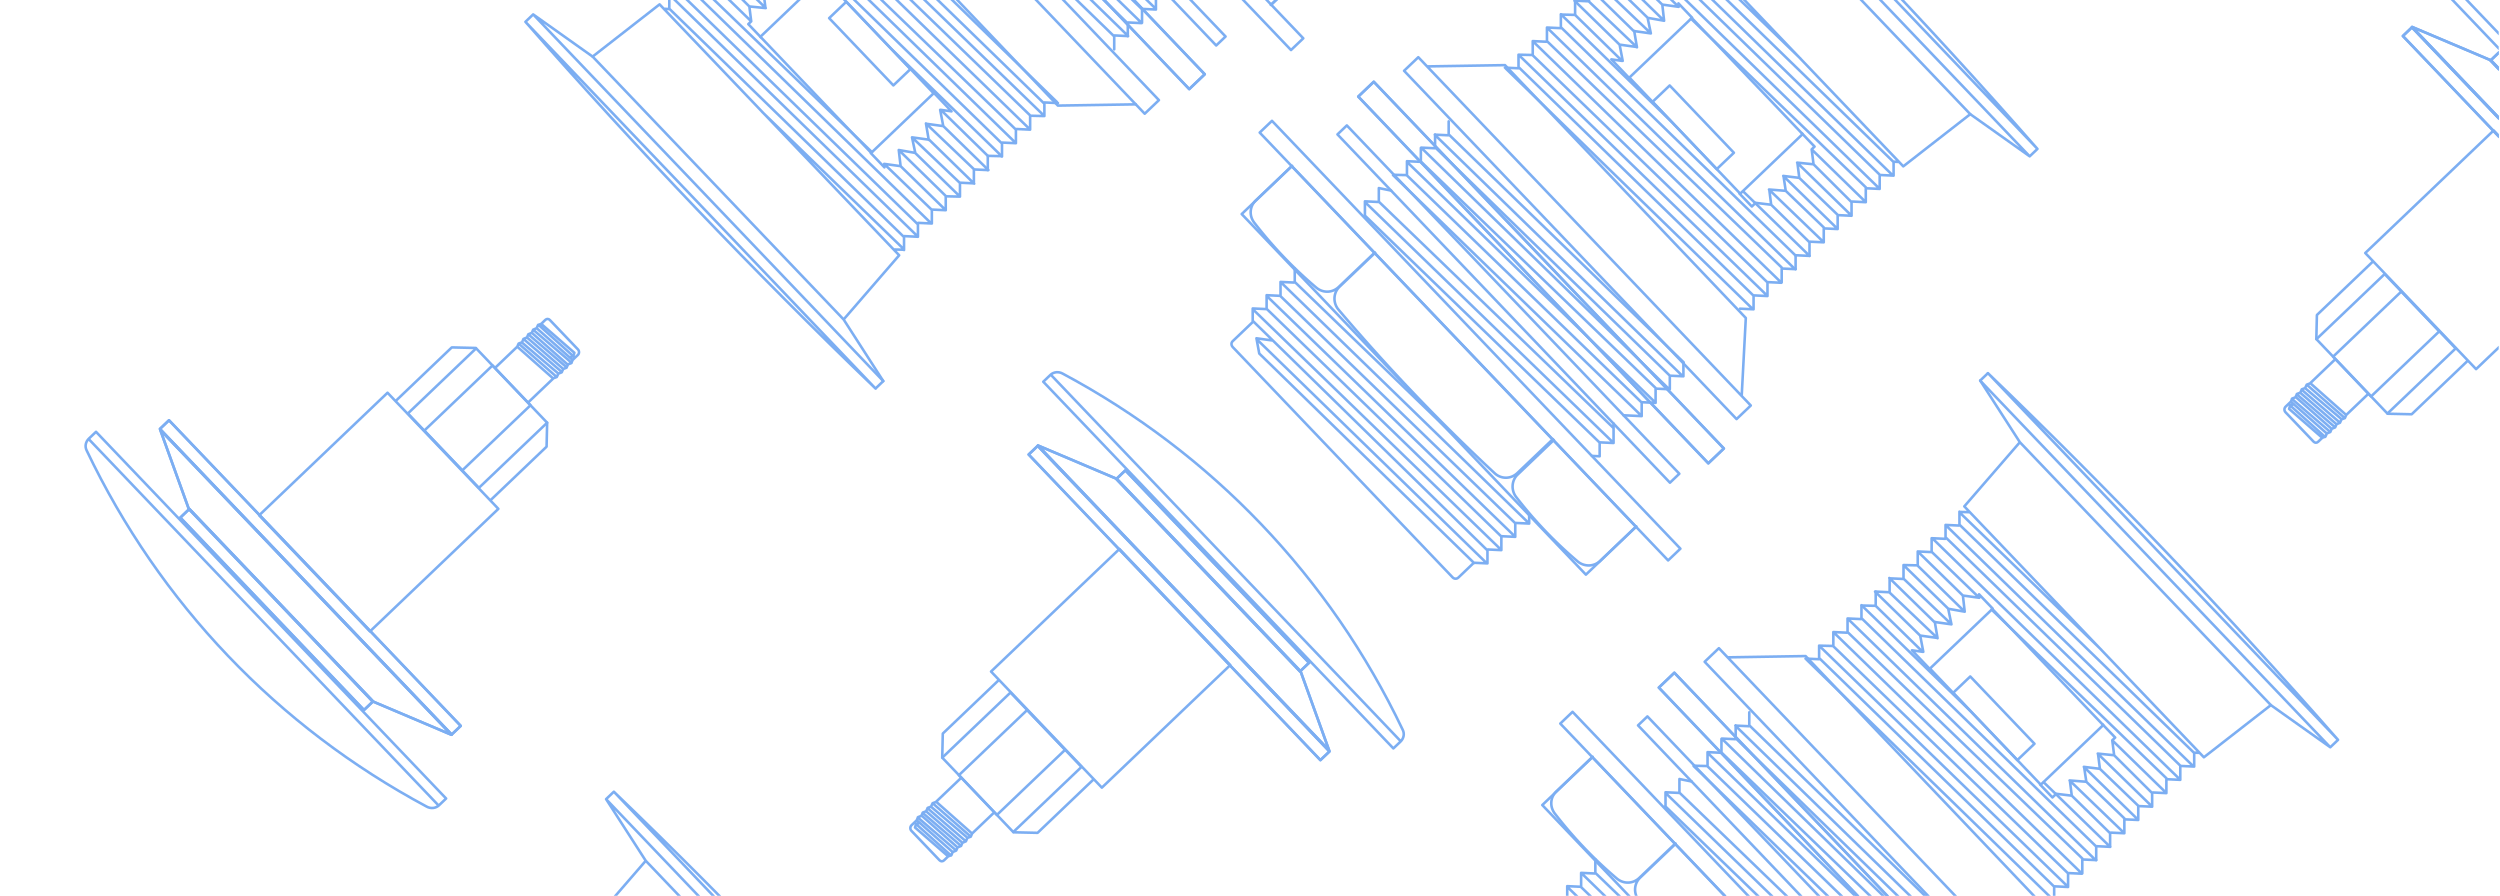 <svg xmlns="http://www.w3.org/2000/svg" id="uuid-cf63dc54-5a37-499e-9918-20cbf2eb3b92" width="960" height="344"><defs><clipPath id="uuid-e9accb5b-0710-41d4-8c4a-e662f5eecd51"><path d="M-1 411.01h959v344H-1z" class="uuid-733505e8-467e-4fc0-8230-ea86f8d41668"/></clipPath><clipPath id="uuid-9d258b45-f159-4579-b768-59e057b26bfc"><path d="M.5-411.01h959v344H.5z" class="uuid-733505e8-467e-4fc0-8230-ea86f8d41668"/></clipPath><clipPath id="uuid-0d468e21-b120-4f5a-8ee1-c5dd8f29e54c"><path d="M-1026.51 0h959v344h-959z" class="uuid-733505e8-467e-4fc0-8230-ea86f8d41668"/></clipPath><clipPath id="uuid-b8055e87-cd21-4627-8e8a-67d353aa6d03"><path d="M.5 0h959v344H.5z" class="uuid-733505e8-467e-4fc0-8230-ea86f8d41668"/></clipPath><style>.uuid-9ba42d43-bd66-4497-985d-b257818457c4,.uuid-bcbed467-faeb-4a17-9692-3f6d706b9bd4{stroke-linecap:round}.uuid-47c3176c-8aaa-40bc-ac04-a8ee21f84451,.uuid-733505e8-467e-4fc0-8230-ea86f8d41668,.uuid-9ba42d43-bd66-4497-985d-b257818457c4,.uuid-b3659a62-14ea-4c97-891c-44143c719c31,.uuid-bcbed467-faeb-4a17-9692-3f6d706b9bd4{fill:none}.uuid-47c3176c-8aaa-40bc-ac04-a8ee21f84451,.uuid-9ba42d43-bd66-4497-985d-b257818457c4,.uuid-b3659a62-14ea-4c97-891c-44143c719c31,.uuid-bcbed467-faeb-4a17-9692-3f6d706b9bd4{stroke:#7caef2;stroke-linejoin:round}.uuid-b3659a62-14ea-4c97-891c-44143c719c31,.uuid-bcbed467-faeb-4a17-9692-3f6d706b9bd4{fill-rule:evenodd}.uuid-733505e8-467e-4fc0-8230-ea86f8d41668{stroke-width:0}.uuid-47c3176c-8aaa-40bc-ac04-a8ee21f84451,.uuid-b3659a62-14ea-4c97-891c-44143c719c31{stroke-linecap:square}</style></defs><g id="uuid-1f8223fd-3b29-4a16-bf23-b603893ab69e" style="clip-path:url(#uuid-e9accb5b-0710-41d4-8c4a-e662f5eecd51)"><path d="m725.807 354.617 39.507-38.85 35.17 35.764-39.507 38.85zM860.64 386.04 731.15 254.38M862.87 383.85 733.38 252.19M860.72 385.96l1.99-1.96c1.12-1.1 1.29-2.68.59-4.02-29.5-53.41-73.13-97.78-126.12-128.24-1.34-.72-2.84-.5-3.95.6l-2.07 2.04M763.47 293.8l2.866-2.819 58.28 59.265-2.866 2.819z" class="uuid-47c3176c-8aaa-40bc-ac04-a8ee21f84451"/><path d="m763.47 293.8 2.866-2.819 58.28 59.265-2.866 2.819zM736.046 286.618l2.866-2.818 92.511 94.073-2.866 2.82z" class="uuid-47c3176c-8aaa-40bc-ac04-a8ee21f84451"/><path d="m736.046 286.618 2.866-2.818 92.511 94.073-2.866 2.82z" class="uuid-47c3176c-8aaa-40bc-ac04-a8ee21f84451"/><path d="m821.97 352.93-58.28-59.26-24.73-10 92.28 93.83-9.27-24.57" class="uuid-b3659a62-14ea-4c97-891c-44143c719c31"/><path d="m821.97 352.93-58.28-59.26-24.73-10 92.28 93.83zM725.357 354.473l39.508-38.851 35.17 35.764-39.507 38.851z" class="uuid-47c3176c-8aaa-40bc-ac04-a8ee21f84451"/><path d="m773.03 310.34-.23-.24v-.47h.48l.23.24v.47h-.48m1.41 1.43-.47-.48v-.47h.48l.47.48v.47zm1.41 1.43-.47-.48v-.47h.48l.47.48v.47zm1.41 1.43-.47-.48v-.47h.48l.47.48v.47zm1.41 1.43-.47-.48v-.47h.48l.47.48v.47zm1.41 1.43-.47-.48v-.47h.48l.47.48v.47zm1.41 1.43-.47-.48v-.47h.48l.47.48v.47zm1.41 1.43-.47-.48v-.47h.48l.47.48v.47zm1.41 1.43-.47-.48v-.47h.48l.47.48v.47zm1.41 1.43-.47-.48v-.47h.48l.47.48v.47zm1.41 1.43-.47-.48v-.47h.48l.47.48v.47zm1.41 1.43-.47-.48v-.47h.48l.47.48v.47zm1.41 1.43-.47-.48v-.47h.48l.47.48v.47zm1.41 1.43-.47-.48v-.47h.48l.47.48v.47zm1.41 1.43-.47-.48v-.47h.48l.47.48v.47zm1.41 1.43-.47-.48v-.47h.48l.47.48v.47zm1.41 1.43-.47-.48v-.47h.48l.47.48v.47zm1.41 1.43-.47-.48v-.47h.48l.47.48v.47zm1.41 1.43-.47-.48v-.47h.48l.47.48v.47zm1.41 1.43-.47-.48v-.47h.48l.47.48v.47zm1.41 1.43-.47-.48v-.47h.48l.47.48v.47zm1.41 1.43-.47-.48v-.47h.48l.47.48v.47zm1.41 1.43-.47-.48v-.47h.48l.47.48v.47zm1.41 1.43-.47-.48v-.47h.48l.47.48v.47zm-.96.94.48-.47h.47v.48l-.48.47h-.47zm-1.43 1.41.48-.47h.47v.48l-.48.47h-.47zm-1.43 1.41.48-.47h.47v.48l-.48.47h-.47zm-1.43 1.41.48-.47h.47v.48l-.48.47h-.47zm-1.43 1.41.48-.47h.47v.48l-.48.47h-.47zm-1.43 1.41.48-.47h.47v.48l-.48.47h-.47zm-1.43 1.41.48-.47h.47v.48l-.48.47h-.47zm-1.43 1.41.48-.47h.47v.48l-.48.47h-.47zm-.95.15.47.48v.47h-.48l-.47-.48v-.47zm-1.41-1.43.47.48v.47h-.48l-.47-.48v-.47zm-1.41-1.43.47.48v.47h-.48l-.47-.48v-.47zm-1.41-1.43.47.48v.47h-.48l-.47-.48v-.47zm-1.41-1.43.47.48v.47h-.48l-.47-.48v-.47zm-1.41-1.43.47.48v.47h-.48l-.47-.48v-.47zm-1.41-1.43.47.48v.47h-.48l-.47-.48v-.47zm-1.41-1.43.47.48v.47h-.48l-.47-.48v-.47zm-1.41-1.43.47.48v.47h-.48l-.47-.48v-.47zm-1.41-1.43.47.48v.47h-.48l-.47-.48v-.47zm-1.41-1.43.47.48v.47h-.48l-.47-.48v-.47zm-1.41-1.43.47.48v.47h-.48l-.47-.48v-.47zm-1.41-1.43.47.48v.47h-.48l-.47-.48v-.47zm-1.41-1.43.47.48v.47h-.48l-.47-.48v-.47zm-1.41-1.43.47.48v.47h-.48l-.47-.48v-.47zm-1.41-1.43.47.48v.47h-.48l-.47-.48v-.47zm-1.41-1.43.47.48v.47h-.48l-.47-.48v-.47zm-1.41-1.43.47.48v.47h-.48l-.47-.48v-.47zm-1.41-1.43.47.48v.47h-.48l-.47-.48v-.47zm-1.41-1.43.47.48v.47h-.48l-.47-.48v-.47zm-1.41-1.43.47.48v.47h-.48l-.47-.48v-.47zm-1.41-1.43.47.48v.47h-.48l-.47-.48v-.47zm-1.41-1.43.47.48v.47h-.48l-.47-.48v-.47zm-1.18-.88-.08.08v-.47l.32.32v.47h-.48l-.31-.32-.16-.32.24-.23h.47v.48Zm1.43-1.41-.48.47h-.47v-.48l.48-.47h.47zm1.43-1.41-.48.47h-.47v-.48l.48-.47h.47zm1.43-1.41-.48.47h-.47v-.48l.48-.47h.47zm1.43-1.41-.48.47h-.47v-.48l.48-.47h.47zm1.43-1.41-.48.47h-.47v-.48l.48-.47h.47zm1.43-1.41-.48.47h-.47v-.48l.48-.47h.47zm1.43-1.41-.48.47h-.47v-.48l.48-.47h.47zm1.43-1.41-.48.47h-.47v-.48l.48-.47h.47zM454.74 438.63 325.25 306.97M456.97 436.44 327.48 304.78M454.82 438.55l1.99-1.96c1.12-1.1 1.29-2.68.59-4.02-29.5-53.41-73.13-97.78-126.12-128.24-1.34-.72-2.84-.5-3.95.6l-2.07 2.04M357.544 346.377l2.867-2.819 58.28 59.265-2.866 2.819z" class="uuid-47c3176c-8aaa-40bc-ac04-a8ee21f84451"/><path d="m357.544 346.377 2.867-2.819 58.28 59.265-2.866 2.819zM330.114 339.202l2.866-2.818 92.51 94.074-2.866 2.818z" class="uuid-47c3176c-8aaa-40bc-ac04-a8ee21f84451"/><path d="m330.114 339.202 2.866-2.818 92.51 94.074-2.866 2.818z" class="uuid-47c3176c-8aaa-40bc-ac04-a8ee21f84451"/><path d="m416.07 405.52-58.29-59.26-24.72-10 92.28 93.83-9.27-24.57" class="uuid-b3659a62-14ea-4c97-891c-44143c719c31"/><path d="m416.07 405.52-58.29-59.26-24.72-10 92.28 93.83z" class="uuid-47c3176c-8aaa-40bc-ac04-a8ee21f84451"/></g><g id="uuid-cc1605c9-f7d7-4899-bb05-1061a7d487aa" style="clip-path:url(#uuid-9d258b45-f159-4579-b768-59e057b26bfc)"><path d="m637.45 11.28-46.46-60.39M573.92 72.46l-38.03-49.44M574.02 72.38c33.71 42.65 95.79 49.81 138.36 16M716.15 85.49 891.69-79.57M844.19-13.17 712.38 88.39M738.44-56.21l-71.91 69.58M637.45 11.28c5.93 8.49 17.62 10.61 26.11 4.68 1.04-.8 2.07-1.6 2.97-2.58M564.52-90.93 496.34-1.86c-.73 1.01-.57 2.39.37 3.02l33.55 25.66c.84.7 2.22.54 3.02-.37l68.11-89.16c.7-.84.54-2.22-.46-2.94l-33.38-25.64a2.233 2.233 0 0 0-3.02.37Z" class="uuid-9ba42d43-bd66-4497-985d-b257818457c4"/><path d="m535.94 6.69-25.53-19.53c-1.46-1.12-3.63-.81-4.75.65s-.81 3.63.65 4.75l25.53 19.53c1.46 1.12 3.63.81 4.75-.65s.81-3.63-.65-4.75M496.66.89l-1.45 2.02c-.82 1.08-.68 2.63.4 3.44l26.37 20.23c1.01.73 2.55.59 3.37-.49l1.43-1.85M379.43 112.85c76.26-58.67 95.75-161.3 36.93-237.75M269.788 95.165l6.031-4.64 45.907 59.675-6.032 4.64zM242.08 159.99 218.8 177.9c-1.7 1.31-2.02 3.81-.72 5.5 1.31 1.7 3.81 2.02 5.5.72l23.28-17.91c1.7-1.31 1.93-3.73.62-5.43-1.31-1.7-3.71-2.1-5.41-.79ZM271.27 196.96l-24.23 18.64c-1.41 1.09-1.77 3.16-.68 4.58a3.321 3.321 0 0 0 4.67.61l24.23-18.64c1.41-1.09 1.68-3.09.51-4.6a3.206 3.206 0 0 0-4.5-.59M214.49 123.15l-24.13 18.57a3.321 3.321 0 0 0-.61 4.67c1.16 1.51 3.16 1.77 4.67.61l24.13-18.57c1.41-1.09 1.77-3.16.61-4.67-1.09-1.41-3.26-1.7-4.67-.61M207.23 107.87c.66-.51 1.68-.54 2.19.12M287.05 211.23c.85-.65.88-1.58.21-2.26M287.19 208.87 209.59 108M287.24 211.08l-30.64 23.57M207.14 107.94l-30.17 23.21M256.44 234.63l-79.63-103.51M248.64 233.28l-72.52-94.27M176.12 139.01l.59-7.81M256.44 234.63l-7.87-1.45M206.6 108.21l-1.31-1.7a2.252 2.252 0 0 0-3.17-.41l-25.92 19.94c-.94.73-1.21 2.13-.41 3.17l1.31 1.7M286.39 211.74l.58.75c1.09 1.41.81 3.58-.61 4.67l-25.92 19.94c-.66.51-1.75.45-2.34-.3l-.87-1.13-.29-.38-.36-.47M224.243 109.501l3.02-2.323 66.57 86.537-3.02 2.323zM235.78 103.62l63.38 82.39M311.47 169.63l-56.64-73.62M235.78 103.62l8.58-6.6M299.16 186.01l8.67-6.68M308 179.36l3.29-9.58M244.36 97.02l63.38 82.39M244.21 96.83l10.62-.82M336.59 161.12l-3.21 2.47c-.47.36-1.14.28-1.5-.2l-66.21-86.07a1.06 1.06 0 0 1 .2-1.5l5.56-4.28M276 68.32l69.87 85.35M280.42 61.77l73.03 89.08M288.35 58.82l69.92 85.62M273.47 77.32l67.63 83.03M345.27 156.99 272.38 68.1M349.32 153.87l-73.03-89.08M349.85 150.46l-69.89-85.19M354.09 147.2l-69.98-85.12M357.43 147.63 284.8 58.7M274.31 81.92l63.55 77.92M272.04 71.36l69.61 85.41M274.31 81.92l-.89-4.86M278.18 78.95l-4.76-1.89M341.41 160.56l-3.5-.46M341.41 160.56l.46-3.51M345.46 157.44l-3.5-.46M345.46 157.44l.46-3.5M357.72 148.01l-3.5-.46M357.81 147.94l.46-3.5M349.52 154.32l-3.41-.53M349.61 154.25l.46-3.5M353.66 151.13l-3.5-.46M353.66 151.13l.46-3.5M272.26 67.75l-.46 3.5M272.26 67.75l3.5.45M276.31 64.63l-.45 3.5M276.31 64.63l3.5.45M284.42 58.39l-.46 3.5M284.51 58.32l3.41.53M280.37 61.51l-.46 3.5M280.37 61.51l3.5.46M270.86 71.97l.94-.72M337.91 160.1l-1.98 1.52M289.606 54.412l2.545-1.957 70.564 91.728-2.545 1.958zM287.92 58.85l3.21-2.47M297.03 53.51l14.616-11.243 65.918 85.69-14.616 11.243zM362.71 144.17l.23-4.98M292.15 52.44l4.87 1.06M379.43 112.85l-52.72-68.54M377.55 127.95l1.88-15.1M311.63 42.26l15.08 2.05M326.71 44.31c38.52-28.73 50.49-76.66 20.61-116.09M151.92 47.48 76.49-35.55c-.82-.87-2.15-1.04-3.02-.22L42.2-7.37c-.87.82-.88 2.18-.06 3.05l75.43 83.03c.82.87 2.18.88 3.05.06l31.17-28.33c.87-.82.95-2.08.13-2.95Z" class="uuid-9ba42d43-bd66-4497-985d-b257818457c4"/><path d="m89.91 32.61 23.1-21.07c1.62-1.4 1.69-3.85.27-5.31-1.4-1.62-3.85-1.69-5.31-.27L84.79 26.94c-1.55 1.49-1.69 3.85-.27 5.31 1.4 1.62 3.76 1.76 5.38.36ZM61.01 1.87l23.86-21.66c1.27-1.28 1.46-3.37.11-4.74-1.18-1.34-3.37-1.46-4.64-.18L56.57-3.12c-1.44 1.25-1.55 3.44-.28 4.71 1.25 1.44 3.37 1.46 4.71.28ZM117.56 63.86l23.95-21.73c1.34-1.18 1.53-3.28.25-4.55-1.18-1.34-3.28-1.53-4.55-.25l-23.95 21.73c-1.34 1.18-1.44 3.21-.25 4.55 1.18 1.34 3.28 1.53 4.55.25M152.26 50.07l1.49 1.55c.82.87.72 2.3-.22 3.02l-25.79 23.44c-.87.82-2.13.74-2.88-.04l-1.33-1.53M107.34-53.58l3.65-3.26 65.63 71.66-3.67 3.42z" class="uuid-9ba42d43-bd66-4497-985d-b257818457c4"/><path d="m114.63-52.88 14.73-13.44 58.35 63.76-14.73 13.43z" class="uuid-9ba42d43-bd66-4497-985d-b257818457c4"/><path d="m111.18-56.98 3.48-3.28 65.7 71.75-3.55 3.19z" class="uuid-bcbed467-faeb-4a17-9692-3f6d706b9bd4"/><path d="m111.18-56.98 3.48-3.28 65.7 71.75-3.55 3.19z" class="uuid-9ba42d43-bd66-4497-985d-b257818457c4"/></g><g id="uuid-892ac99f-df04-468b-9a3e-dce0a7b85af4" style="clip-path:url(#uuid-0d468e21-b120-4f5a-8ee1-c5dd8f29e54c)"><path d="m-165.74 67.48-.3.38-.24.43-.17.46-.1.48-.03.49.05.49.12.47.19.45m3.4 3.47.45.2.47.13.49.06.49-.02.48-.09.46-.16.43-.23.39-.3m138.74 145.66.45.2.47.13.49.06.49-.02.48-.09.46-.16.43-.23.39-.3m-6.57-6.7-.3.38-.24.43-.17.46-.1.48-.03.49.05.49.12.47.19.45M-125.39 28.83l-.58-.45-.65-.35-.7-.23-.73-.1-.73.02-.72.15-.68.27-.62.39-.55.49m-25.97 32.71-1.06-.34-1.09-.21-1.11-.08-1.11.06-1.09.2-1.06.33-1.01.45-.95.57-.87.68-.78.79-.68.88M22.36 185.8l.5-.54.4-.62.29-.68.17-.72.04-.73-.09-.73-.22-.7-.33-.65-.44-.59m-37.08 41.99.89-.66.8-.76.7-.86.59-.94.47-1 .35-1.05.22-1.09.08-1.1-.05-1.11-.19-1.09-.32-1.06M-128.39 33.37l2.45 1.16m-3.98.33 5.57 2.64m-7.09-1.15 5.57 2.64m-7.09-1.15 5.57 2.64m-7.1-1.15 5.57 2.64m-7.1-1.15 5.57 2.64m-7.1-1.15 5.57 2.64m-7.1-1.15 5.57 2.64m-7.1-1.15 5.57 2.64m-7.1-1.15 5.57 2.64m-7.1-1.15 5.57 2.64m-7.1-1.15 5.57 2.64m-7.1-1.15 5.57 2.64m-7.09-1.15 5.57 2.64m-7.09-1.15 5.57 2.64m-7.1-1.15 5.57 2.64m-7.1-1.15 5.57 2.64m-7.1-1.15 5.57 2.64m-7.1-1.15 5.57 2.64m-7.1-1.15 5.57 2.64M14.02 178.63l2.45 1.16m-3.98.33 5.57 2.64m-7.09-1.15 5.57 2.64m-7.09-1.15 5.57 2.64m-7.1-1.15 5.57 2.64m-7.1-1.15 5.57 2.64m-7.1-1.15 5.57 2.64m-7.1-1.15 5.57 2.64m-53.71-.86-4.47 4.38m-88.48-99.19-4.47 4.38m-17.13-17.47 127.25 129.78m-134.12-141.6 1.7 1.73m1.7 1.73-1.7-1.73m144.11 147-1.7-1.73m-1.7-1.73 1.7 1.73m-15.49-34.28 29.6-29.02m-122.55-65.79 29.6-29.02m-52.3 5.86 69.18 70.56m-39.58-99.58 69.17 70.56m-70.9-78.58 74.03 75.51m-76.36-71.62-3.62-3.7m-21.92 36.85-4.05-4.13m29.6-29.02 4.05 4.13m-29.6 29.02 29.6-29.02m-33.65 24.89 29.6-29.02m-27.14 45.86-13.25-13.51m13.25 13.51 63.61 64.88m-73.97-53.18 5.9-7.31m2.14 15.51-8.04-8.2m150.3 116.71-69.18-70.56m98.78 41.54-69.18-70.56m77.17 72.44-74.04-75.51m70.1 77.76 3.62 3.7m-37.27 21.19 4.05 4.13m29.6-29.02-4.05-4.13m-12.85 12.6 5.57 2.64m-7.1-1.15 5.57 2.64m-7.1-1.15 5.57 2.64m-7.1-1.15 5.57 2.64m-7.1-1.15 5.57 2.64m-7.09-1.15 5.57 2.64m-7.09-1.15 5.57 2.64m-7.1-1.15 5.57 2.64m-7.1-1.15 5.57 2.64m-7.1-1.15 5.57 2.64m-7.1-1.15 5.57 2.64m-7.1-1.15 5.57 2.64m-5.57-2.64 29.6-29.02m-25.55 33.15 29.6-29.02m-46.39 26.23 13.25 13.51m-13.25-13.51-63.61-64.88m51.71 75.01 7.43-5.75m-15.47-2.45 8.03 8.2m-8.03-8.2-109.61-111.8m54.19 209.39 2.64 2.69m-18.05-14.45 13.43 13.7m-13.43-13.7-128.31 118.5m2.31-247.02L-365.5 293.48m295.76-13.07-30.69 30.09m28.05-32.78 2.64 2.69m-119.47-136.13-5.15 5.05m26.37 16.6-5.15 5.05m-15.68 36.22 31.78 32.42m38.55 56.44-24.99-25.49m35.97 19.58-10.99 5.91m-14-31.4 24.99 25.49m31.25-30.63-31.25 30.63M-244.5 167.54l24.99 25.49m-18.86-36.36-6.13 10.87m24.99 25.49 7.17 7.32m61.68 62.91 7.17 7.32M-244.5 167.55l126 128.52m-14-31.4-10.99 5.91m-7.17-7.32 8.56-8.39m2.43 2.48-10.99 5.91m-62.72-81.09-6.13 10.87m7.17 7.32 8.56-8.39m-2.43-2.48-6.13 10.87m91.07 75.78 8.52-1.52m-111.88-103.9 1.69-8.49m65.88 77.41 8.52-1.52m16.03 26.56 24.99 25.49m-49.54-50.53 17.38 17.72m8.72-43.31-26.1 25.59m-31.78-32.42 1.69-8.49m-26.24-16.56-24.99-25.49m49.54 50.53-17.38-17.72m43.48-7.87-26.1 25.59m-34.1-44.99 21-20.58m-6.34 35.53-14.65-14.94m35.79 36.5-13.96-14.24m22.89 5.49-8.93 8.75m-.14-42.14-26.1 25.59m33.27-18.27-26.1 25.59m93.47 85.12 21-20.58m-35.65 5.64 14.65 14.94m-35.79-36.5 13.96 14.24m-5.04-22.99-8.93 8.75m-26.27-44.65 31.78 32.42m15.48-8.35-12.07 11.83m-26.54-51.21-12.07 11.83m71.82 49.11-26.1 25.59m18.93-32.91-26.1 25.59m45.51-16.08-5.15 5.05m-16.07-26.69-5.15 5.05m39.12 39.9-130.86-133.48m136.01 128.43-5.15 5.05m-6.98-28.99-10.69.67m-10.62-22.41-.88 10.68m-51.53-64.13-10.69.67m-10.62-22.41-.88 10.68m-22.82-23.28-31.25 30.63M-81.42 264.6l11 11.22m-136.62-149.74 130.86 133.48m-120.17-134.14-10.69.67m131.74 122.8-.88 10.68m-120.17-134.14L-75.3 248.89m-99.97-132.68-21.07 9.22m130.68 102.58-9.64 20.88m-29.68 60.92 34.66-33.98m39.16-45.35-14.62 14.33m13.85-15.12-14.62 14.33m10.72-18.31-14.62 14.33m13.85-15.12-14.62 14.33m10.72-18.31-14.62 14.33m13.85-15.12-14.62 14.33m10.72-18.31-14.62 14.33m13.85-15.12-14.62 14.33m30.47 1.83-14.62 14.33m-19.21-19.6 19.21 19.6m-4.59-33.93 19.21 19.6m-35.56-3.57-54.81-55.9m-54.81-55.9 54.81 55.9m72.89 38.17-18.08 17.73m-91.53-129.53-18.08 17.73m-216.91 226.19 96.08 98m-95.91-85.7-.17-12.29m83.79 97.58 12.29.41m-16.74 3.95 4.45-4.36m-58.43-122.45 96.08 98m-96.08-98 1.39-23.99m94.69 121.99 24.02-.92m-118.7-121.08 118.7 121.08m-49.38 25.78 25.36-24.87m-121.44-73.13 25.36-24.87m-29.65 41.52 4.45-4.36m0 0 83.62 85.29m-114.75-37.36 35.38-34.69m-8.71-8.88 83.62 85.29m-119-50.61 35.38-34.69m48.24 119.98 35.38-34.69m-119-50.61 83.62 85.29" class="uuid-9ba42d43-bd66-4497-985d-b257818457c4"/></g><g id="uuid-a685362d-5988-41db-9774-e29ae67c5ef4" style="clip-path:url(#uuid-b8055e87-cd21-4627-8e8a-67d353aa6d03)"><path d="m889.506 130.24 26.199-25.01 27.268 28.564-26.2 25.01zM1062.71 126.66 928.27-14.14M1065.33 123.69 931.12-16.87M1062.83 126.55l2.61-2.49c1.24-1.19 1.65-3 .83-4.59-28.03-58.69-73.2-106-130.53-136.71-1.56-.89-3.51-.69-4.75.5l-2.73 2.61M956.36 23.231l3.479-3.321 70.535 73.888-3.48 3.321z" class="uuid-9ba42d43-bd66-4497-985d-b257818457c4"/><path d="m956.36 23.231 3.479-3.321 70.535 73.888-3.48 3.321zM922.703 13.825l3.479-3.321 112.027 117.353-3.479 3.321z" class="uuid-9ba42d43-bd66-4497-985d-b257818457c4"/><path d="m922.703 13.825 3.479-3.321 112.027 117.353-3.479 3.321z" class="uuid-9ba42d43-bd66-4497-985d-b257818457c4"/><path d="m1027.09 97.06-70.54-73.88-30.31-12.84 111.8 117.09z" class="uuid-bcbed467-faeb-4a17-9692-3f6d706b9bd4"/><path d="m1027.09 97.06-70.54-73.88-30.31-12.84 111.8 117.09zM908.256 97.16l49.302-47.064 42.556 44.578-49.302 47.065zM895.916 136.95l26.2-25.01 14.583 15.276-26.2 25.01zM947.56 138.57l-21.48 20.51-9.22-.21M911.17 100.45l-21.48 20.51-.22 9.22M891.13 168.71l-.99.95c-.5.47-1.22.46-1.7-.04l-10.79-11.3c-.59-.62-.57-1.59.05-2.18l1.74-1.66M881.55 152.46l13.8 12.22M883.8 149.6l14.76 12.73M887.14 147.13l13.8 12.22M879.41 155.69l13.44 12.09M894.84 165.89l-14.76-12.73M896.7 164.11l-14.76-12.73M897.22 162.91l-13.93-12.11M899.2 161.01l-14.05-11.98M900.43 160.55l-14.64-12.84M879.02 157.02l12.73 11.1M879.69 154.24l13.8 12.22M879.02 157.02l.39-1.33M880.88 155.24l-1.47.45M892.98 167.66l-1.23.46M892.98 167.66l.51-1.2M894.84 165.89l-1.35.57M894.84 165.89l.51-1.21M900.43 160.55l-1.23.46M900.43 160.55l.51-1.2M896.7 164.11l-1.35.57M896.7 164.11l.52-1.2M898.56 162.33l-1.34.58M898.56 162.33l.52-1.2M880.2 153.04l-.51 1.2M880.2 153.04l1.23-.46M882.06 151.26l-.63 1.32M882.06 151.26l1.23-.46M885.79 147.71l-.64 1.32M885.79 147.71l1.22-.46M883.93 149.48l-.64 1.32M883.93 149.48l1.22-.45M879.19 154.72l.37-.36M891.63 168.24l-.87.83M887.14 147.13l13.8 12.22M896.82 137.88l-9.68 9.25M909.51 151.17l-8.57 8.18M607.27 335.3l95 92.3M696.93 432.7l-95.13-92.18M697.17 427.72l-90.15-87.2M674.97 395.33l-62.36-60.15M601.81 340.28v5.22M601.81 340.28l5.21.24M612.61 329.96v5.22M607.15 335.18v5.22M607.15 335.18l5.21.24M639.55 304.48l95.13 92.18M729.58 396.78l-90.15-87.21M735.05 391.32l-90.15-86.96M644.9 304.36v-5.22l4.71.96M639.56 304.23v5.23M639.56 304.23l5.21.25M650.48 294.04l5.09.12M655.69 289.07l95.13 92.17M666.63 283.61l90.01 87.57M745.48 386.34l-95.13-92.18M745.72 381.37l-90.15-87.21M751.19 375.91l-90.15-86.96M756.16 376.15l-94.64-92.17M661.04 283.73v5.22M661.16 283.61l5.22.24M655.7 288.82v5.22M655.7 288.82l5.21.24M671.84 278.63l90.14 87.45M761.38 371.17 666.73 279M666.38 278.63l5.21.24M671.72 273.53v5.22M666.5 278.51v5.22M698.79 252.91l90.01 87.56M788.32 345.44l-94.64-92.17M788.8 345.69v-5.22M693.32 252.9l5.22.24M698.54 247.92v5.22M698.78 247.93l5.1.12M704.12 242.83l95 92.3M714.93 237.49l90.01 87.57M793.79 340.22l-95.13-92.17M794.02 335.25l-90.14-87.2M799.62 329.67l-90.16-86.96M804.46 330.03l-94.64-92.17M804.94 330.28l-5.21-.24M794.14 340.6l-5.21-.25M794.14 340.6v-5.22M799.48 335.5l-5.22-.24M799.6 335.38v-5.22M709.46 237.49v5.22M709.46 237.49l5.22.24M704 242.71v5.22M704 242.71l5.22.24M714.8 232.39v5.22M760.39 146.14l134.44 140.81M894.83 286.95l2.86-2.73M763.37 143.29 897.81 284.1M894.83 286.95l-22.82-16.19M763.37 143.29c46.8 45.04 91.61 91.98 134.44 140.81" class="uuid-9ba42d43-bd66-4497-985d-b257818457c4"/><path d="m629.005 278.545 3.602-3.44L760.282 408.85l-3.603 3.44zM599.146 277.85l4.716-4.502 156.834 164.29-4.716 4.501z" class="uuid-9ba42d43-bd66-4497-985d-b257818457c4"/><path d="m592.233 309.145 19.248-18.374 132.176 138.46-19.248 18.374z" class="uuid-9ba42d43-bd66-4497-985d-b257818457c4"/><path d="m643.47 324-13.66 13.04c-2.48 2.37-2.57 6.25-.33 8.86a731.08 731.08 0 0 0 59.87 62.71c2.5 2.36 6.26 2.33 8.74-.04l13.66-13.04M611.58 290.59l-13.91 13.28c-2.36 2.25-2.69 5.89-.56 8.61 7.07 9.15 15.02 17.47 23.71 24.83 2.62 2.25 6.27 2.09 8.63-.16l13.91-13.28M636.992 264.035l5.96-5.69L777.38 399.163l-5.96 5.69z" class="uuid-9ba42d43-bd66-4497-985d-b257818457c4"/><path d="m636.992 264.035 5.96-5.69L777.38 399.163l-5.96 5.69zM654.588 254.126l5.461-5.214 127.674 133.744-5.46 5.213zM663.43 252.42l29.92-.49 92.47 97.1-1.58 29.93M757.51 273.89l-42.58-41.37M809.93 324.82l-25.26-24.54M804.94 330.28v-5.22M714.92 232.52l5.1.11M810.28 325.18l-5.21-.24M720.27 227.17v5.23M741.106 256.736l23.964-22.876 42.556 44.578-23.964 22.877z" class="uuid-9ba42d43-bd66-4497-985d-b257818457c4"/><path d="m750 266.053 6.582-6.284 24.658 25.83-6.582 6.284zM738.31 250.3l-4.12-.58M741.31 257.17l-7.12-7.45M789.38 304.79l6.18.75-.72-5.73M789.63 304.79l-1.49 1.43M783.39 301.25l4.75 4.97M720.26 232.64l18.05 17.66M794.84 299.81l20.55 19.79M806.48 295.35l14.73 14.18M810.16 319.84l-14.6-14.3M815.76 314.26l-14.61-14.06M820.73 314.5l-20.54-20.03M821.09 314.87l-5.22-.24M821.09 314.87v-5.22M810.28 325.18v-5.22M815.75 319.97l-5.22-.24M815.75 319.97v-5.22M725.61 222.08v5.22M725.61 222.08l5.21.24M720.27 227.17l5.21.25M730.95 216.98v5.22M731.19 216.98l5.09.12M811.11 284.28l20.42 19.9M747.34 206.55l90.01 87.57M826.07 309.4l-20.43-19.9M826.31 304.43l-14.48-14.42M760.04 229.54l-18.29-17.65M764.76 234.08l7.04 6.8 60.1 57.97M836.87 299.09l-94.64-92.17M837.23 299.46l-5.22-.24M837.23 299.46v-5.22M826.43 309.77l-5.22-.24M826.43 309.77l-.01-5.22M831.89 304.56l-5.22-.25M831.89 304.56v-5.22M741.75 206.67v5.22M741.75 206.67l5.21.24M736.41 211.76v5.22M736.41 211.76l5.21.24M752.55 201.57l90.02 87.57M842.09 294.11l-94.65-92.17M842.57 294.36l-5.22-.24M842.57 294.36v-5.22M747.09 201.57l5.21.24M752.43 196.47v5.22M752.54 196.59l3.89.09M806.89 249.5l-54.47-52.79M844.68 289.11l-1.99-.09M747.09 201.57v5.22M760.39 146.14l2.86-2.73M760.39 146.14l15.24 23.67M754.29 194.45l92 96.35 25.72-20.04-96.38-100.95zM748.16 234.01l1.2 5.74M754.45 234.89l-6.29-1.12M753.75 228.68l.7 6.21M760.04 229.55l-6.29-.87M742.95 238.75l1.07 6.34M749.36 239.75l-6.29-.88M737.36 244.08l1.19 6.22M743.9 244.96l-6.3-.87M765.17 233.68l-5.22-5.47M759.95 228.21l.09 1.34M800.19 294.47l6.17.75-.72-5.72M805.53 289.38l6.3.63-.72-5.73M794.72 299.69l6.43.51-.84-5.6M812.23 283.22l-4.87-5.09M811.11 284.28l.99-.95M720.02 227.17l17.34 16.91M725.49 221.95l17.33 16.92M725.48 227.42l18.3 17.42M730.95 222.2l18.29 17.42M731.3 217.35l16.86 16.42M736.52 217.35l17.93 17.54M736.53 211.89l17.33 16.91M564.23 217.76l-4.22 4.03c-.62.59-1.59.57-2.18-.05l-84.41-88.41c-.71-.75-.69-1.72-.07-2.31l7.2-6.88M486.5 118.7l89.9 87.2M491.84 108.38l95 92.3M482.59 130.27l88.11 85.82M576.16 210.87l-95.01-92.05M581.5 205.78l-95.13-92.18M581.74 200.8l-90.15-87.2M559.54 168.41l-62.36-60.15M483.55 135.75l82.53 80.48M481.17 123.31l89.89 87.93M483.55 135.75l-1.08-5.85M488.77 130.77l-6.3-.87M571.18 216.34l-5.22-.24M571.18 216.34v-5.22M576.52 211.25l-5.22-.25M576.52 211.25v-5.23M581.86 206.15l-5.22-.24M581.86 206.15v-5.22M587.2 201.05l-5.22-.24M587.2 201.05v-3.6M481.04 118.45v5.22M481.04 118.45l5.22.24M486.38 113.35v5.23M486.38 113.35l5.21.25M497.18 103.04v5.22M491.72 108.26v5.22M491.72 108.26l5.21.24M479.92 124.74l1.12-1.07M565.84 216.22l-2.48 2.37M524.12 77.56l95.13 92.18M614.15 169.86 524 82.65M619.62 164.4l-90.15-86.96M614.27 175.21l-2.98-.14M614.27 175.21v-5.23M619.61 170.11l-5.22-.24M619.61 170.11v-7.46M529.47 77.44v-5.22l4.71.96M524.13 77.31v5.23M524.13 77.31l5.21.25M535.05 67.12l5.09.12M540.26 62.15l95.13 92.17M551.2 56.69l90.01 87.57M630.05 159.42l-95.13-92.18M630.29 154.45l-90.15-87.21M635.76 148.99l-90.15-86.96M640.73 149.23l-94.64-92.17M641.21 149.48l-5.21-.24M641.21 149.48v-5.22M630.41 159.79l-6.96-.32M630.41 159.79v-5.22M635.75 154.7l-5.22-.25M635.75 154.7v-5.23M545.61 56.8v5.23M545.73 56.69l5.22.24M540.27 61.9v5.22M540.27 61.9l5.21.24M556.41 51.71l90.14 87.45M645.95 144.25 551.3 52.08M646.43 144.5l-5.22-.24M646.43 144.5v-5.22M550.95 51.71l5.21.24M556.29 46.61v5.22M551.07 51.59v5.22M583.36 25.99l90.01 87.56M672.89 118.52l-94.64-92.17M673.37 118.77l-5.21-.24M673.37 118.77v-5.22M577.89 25.98l5.22.24M583.11 21v5.22M583.35 21.01l5.1.11M588.69 15.91l95 92.3M599.5 10.57l90.01 87.57M678.36 113.3l-95.13-92.17M678.59 108.33l-90.14-87.21M684.19 102.75l-90.16-86.96M689.03 103.11l-94.64-92.17M689.51 103.36l-5.21-.24M678.71 113.68l-5.21-.25M678.71 113.68v-5.23M684.05 108.58l-5.22-.24M684.17 108.46v-5.22M594.03 10.57v5.22M594.03 10.57l5.22.24M588.57 15.78v5.23M588.57 15.78l5.22.25M599.37 5.47v5.22M644.96-80.78 779.4 60.03M779.4 60.03l2.86-2.73M647.94-83.63 782.38 57.18M779.4 60.03l-22.82-16.19M647.94-83.63c46.8 45.04 91.61 91.98 134.44 140.81" class="uuid-9ba42d43-bd66-4497-985d-b257818457c4"/><path d="m513.582 51.612 3.602-3.439L644.86 181.916l-3.603 3.44zM483.723 50.907l4.716-4.502 156.834 164.29-4.716 4.501z" class="uuid-9ba42d43-bd66-4497-985d-b257818457c4"/><path d="m476.81 82.202 19.248-18.374 132.176 138.46-19.248 18.374z" class="uuid-9ba42d43-bd66-4497-985d-b257818457c4"/><path d="m528.04 97.08-13.66 13.04c-2.48 2.37-2.57 6.25-.33 8.86a731.08 731.08 0 0 0 59.87 62.71c2.5 2.36 6.26 2.33 8.74-.04l13.66-13.04M496.15 63.67l-13.91 13.28c-2.36 2.25-2.69 5.89-.56 8.61 7.07 9.15 15.02 17.47 23.71 24.83 2.62 2.25 6.27 2.09 8.63-.16l13.91-13.28M596.68 168.97l-13.91 13.28c-2.36 2.25-2.57 6.01-.56 8.61 6.96 9.03 14.9 17.34 23.59 24.71 2.5 2.12 6.27 2.09 8.63-.16l13.91-13.28M521.57 37.092l5.96-5.69L661.957 172.22l-5.96 5.69z" class="uuid-9ba42d43-bd66-4497-985d-b257818457c4"/><path d="m521.57 37.092 5.96-5.69L661.957 172.22l-5.96 5.69zM539.165 27.183l5.461-5.214L672.3 155.713l-5.46 5.213zM548 25.5l29.92-.49 92.47 97.1-1.58 29.92M642.08 46.97 599.5 5.6M694.5 97.9l-25.26-24.54M689.51 103.36v-5.22M599.49 5.59l5.1.12M694.85 98.26l-5.21-.24M604.84.25v5.23M625.683 29.793l23.964-22.876 42.556 44.579-23.964 22.876z" class="uuid-9ba42d43-bd66-4497-985d-b257818457c4"/><path d="m634.577 39.11 6.582-6.284 24.658 25.83-6.582 6.284zM622.88 23.38l-4.12-.58M625.88 30.25l-7.12-7.45M673.95 77.87l6.18.75-.72-5.73M674.2 77.87l-1.49 1.42M667.96 74.33l4.75 4.96M604.83 5.72l18.05 17.66M679.41 72.89l20.55 19.79M691.05 68.43l14.73 14.18M694.73 92.92l-14.6-14.3M700.33 87.34l-14.61-14.06M705.3 87.58l-20.54-20.03M705.66 87.95l-5.22-.24M705.66 87.95v-5.22M694.85 98.26v-5.22M700.32 93.05l-5.22-.24M700.32 93.05v-5.22M610.18-4.84V.38M604.84.25l5.21.25M695.68 57.36l20.42 19.9M631.91-20.37l90.01 87.57M710.64 82.48l-20.43-19.9M710.88 77.51 696.4 63.09M644.61 2.62l-18.29-17.65M649.33 7.16l7.04 6.8 60.1 57.97M721.44 72.17 626.8-20M721.8 72.54l-5.22-.24M721.8 72.54v-5.22M711 82.85l-5.22-.24M711 82.85l-.01-5.22M716.46 77.64l-5.22-.25M716.46 77.64v-5.23M637.12-25.35l90.02 87.57M726.66 67.19l-94.65-92.17M727.14 67.44l-5.22-.24M727.14 67.44v-5.22M691.46 22.57l-54.47-52.78M729.25 62.19l-1.99-.09M638.86-32.47l92 96.35 25.72-20.04L660.2-57.11zM632.73 7.09l1.2 5.74M639.02 7.97l-6.29-1.12M638.32 1.76l.7 6.21M644.61 2.63l-6.29-.87M627.52 11.83l1.07 6.34M633.93 12.83l-6.29-.88M621.93 17.16l1.19 6.22M628.47 18.04l-6.3-.87M649.74 6.76l-5.22-5.47M644.52 1.29l.09 1.34M684.76 67.55l6.17.75-.72-5.72M690.1 62.45l6.3.64-.72-5.73M679.29 72.77l6.43.51-.84-5.6M696.8 56.3l-4.86-5.1M695.68 57.36l.99-.95M604.59.25l17.34 16.91M610.06-4.97l17.33 16.92M610.05.5l18.3 17.42M615.52-4.72l18.29 17.42M615.87-9.57l16.86 16.42M621.09-9.57l17.93 17.54M621.1-15.03l17.33 16.91M361.826 290.945l26.199-25.01 27.268 28.564-26.199 25.01zM535.05 287.39 400.61 146.58M537.67 284.42l-134.2-140.56M535.18 287.27l2.61-2.49c1.24-1.19 1.65-3 .83-4.59-28.03-58.69-73.2-106-130.53-136.71-1.56-.89-3.51-.69-4.75.5l-2.73 2.61M428.663 183.943l3.479-3.321 70.535 73.888-3.48 3.321z" class="uuid-9ba42d43-bd66-4497-985d-b257818457c4"/><path d="m428.663 183.943 3.479-3.321 70.535 73.888-3.48 3.321zM395.006 174.537l3.479-3.321 112.027 117.353-3.479 3.321z" class="uuid-9ba42d43-bd66-4497-985d-b257818457c4"/><path d="m395.006 174.537 3.479-3.321 112.027 117.353-3.479 3.321z" class="uuid-9ba42d43-bd66-4497-985d-b257818457c4"/><path d="m499.43 257.79-70.54-73.88-30.3-12.84 111.8 117.09z" class="uuid-bcbed467-faeb-4a17-9692-3f6d706b9bd4"/><path d="m499.43 257.79-70.54-73.88-30.3-12.84 111.8 117.09zM380.56 257.872l49.301-47.064 42.556 44.578-49.302 47.065zM368.227 297.655l26.199-25.01 14.583 15.276-26.199 25.01zM419.91 299.3l-21.48 20.51-9.23-.21M383.51 261.18l-21.48 20.51-.21 9.22M363.48 329.44l-.99.95c-.5.47-1.22.46-1.7-.04L350 319.05c-.59-.62-.57-1.59.05-2.18l1.74-1.66M353.89 313.19l13.81 12.22M356.15 310.33l14.76 12.73M359.48 307.86l13.8 12.22M351.76 316.42l13.44 12.09M367.18 326.61l-14.76-12.72M369.05 324.84l-14.77-12.73M369.56 323.63l-13.93-12.1M371.55 321.74l-14.05-11.98M372.77 321.28l-14.64-12.85M351.36 317.75l12.74 11.1M352.03 314.97l13.8 12.22M351.36 317.75l.4-1.33M353.22 315.97l-1.46.45M365.32 328.39l-1.22.46M365.32 328.39l.51-1.2M367.18 326.61l-1.35.58M367.18 326.61l.52-1.2M372.77 321.28l-1.22.46M372.77 321.28l.51-1.2M369.05 324.84l-1.35.57M369.05 324.84l.51-1.21M370.91 323.06l-1.35.57M370.91 323.06l.51-1.2M352.55 313.77l-.52 1.2M352.55 313.77l1.22-.46M354.41 311.99l-.64 1.32M354.41 311.99l1.22-.46M358.13 308.43l-.63 1.33M358.13 308.43l1.23-.45M356.27 310.21l-.64 1.32M356.27 310.21l1.23-.45M351.54 315.45l.37-.36M363.97 328.97l-.87.83M359.48 307.86l13.8 12.22M369.17 298.61l-9.69 9.25M381.85 311.9l-8.57 8.18M232.74 306.87l134.44 140.81M235.72 304.02l134.44 140.81M235.72 304.02c46.8 45.04 91.61 91.98 134.44 140.81M232.74 306.87l2.85-2.73M232.74 306.87l15.23 23.67M226.64 355.18l92 96.35 25.72-20.04-96.39-100.95zM156.636 158.768l26.2-25.01 27.267 28.564-26.199 25.01zM36.87 165.82l134.44 140.81M34.25 168.79l134.2 140.56M36.74 165.94l-2.61 2.49c-1.24 1.19-1.65 3-.83 4.59 28.03 58.69 73.2 106 130.53 136.71 1.56.89 3.51.69 4.75-.5l2.73-2.61M69.243 198.757l3.479-3.321 70.535 73.888-3.48 3.321z" class="uuid-9ba42d43-bd66-4497-985d-b257818457c4"/><path d="m69.243 198.757 3.479-3.321 70.535 73.888-3.48 3.321zM61.414 164.705l3.48-3.32L176.92 278.736l-3.48 3.321z" class="uuid-9ba42d43-bd66-4497-985d-b257818457c4"/><path d="m61.414 164.705 3.48-3.32L176.92 278.736l-3.48 3.321z" class="uuid-9ba42d43-bd66-4497-985d-b257818457c4"/><path d="m72.49 195.42 70.54 73.88 30.3 12.85-111.8-117.1z" class="uuid-bcbed467-faeb-4a17-9692-3f6d706b9bd4"/><path d="m72.49 195.42 70.54 73.88 30.3 12.85-111.8-117.1zM99.512 197.88l49.302-47.064 42.556 44.579-49.302 47.064zM162.927 165.353l26.2-25.01 14.583 15.277-26.2 25.01zM152.01 153.91l21.48-20.51 9.23.22M188.41 192.03l21.48-20.51.21-9.22M208.44 123.77l.99-.95c.5-.47 1.22-.46 1.7.04l10.79 11.3c.59.62.57 1.59-.05 2.18l-1.74 1.66M218.02 140.02l-13.8-12.22M215.77 142.88l-14.76-12.73M212.44 145.35l-13.81-12.22M220.16 136.79l-13.44-12.09M204.73 126.6l14.77 12.72M202.87 128.37l14.76 12.73M202.36 129.58l13.93 12.1M200.37 131.47l14.05 11.99M199.15 131.93l14.64 12.85M220.56 135.46l-12.74-11.1M219.89 138.24l-13.81-12.22M220.56 135.46l-.4 1.33M218.7 137.24l1.46-.45M206.6 124.82l1.22-.46M206.6 124.82l-.52 1.2M204.73 126.6l1.35-.58M204.73 126.6l-.51 1.2M199.15 131.93l1.22-.46M199.15 131.93l-.52 1.2M202.87 128.37l1.35-.57M202.87 128.37l-.51 1.21M201.01 130.15l1.35-.57M201.01 130.15l-.51 1.21M219.37 139.44l.52-1.2M219.37 139.44l-1.22.46M217.51 141.22l.64-1.32M217.51 141.22l-1.22.46M213.79 144.78l.63-1.32M213.79 144.78l-1.23.45M215.65 143l.64-1.32M215.65 143l-1.23.46M220.38 137.77l-.37.35M207.95 124.24l.87-.83M212.44 145.35l-13.81-12.22M202.75 154.6l9.69-9.25M190.07 141.31l8.56-8.18M443.88 3.42l-95.13-92.18M432.95 8.87 342.93-78.7M348.38-83.43l90.16 86.97M343.41-83.66 438.06 8.5M438.54 8.76V3.54M438.41 8.88l-5.21-.25M443.88 3.66v-5.22M443.88 3.66l-5.22-.24M427.73 13.85 337.59-73.6M338.2-78.68l94.64 92.16M433.2 13.86l-5.22-.25M427.86 18.95v-5.22M433.07 13.97V8.75M400.79 39.58l-90.02-87.57M311.25-52.96l94.65 92.17M406.25 39.58l-5.21-.24M401.04 44.56v-5.22M400.79 44.56l-5.09-.12M395.46 49.65l-95.01-92.29M384.65 54.99l-90.02-87.57M305.79-47.74l95.13 92.18M305.55-42.77l90.15 87.21M299.96-37.19l90.15 86.96M295.11-37.55l94.64 92.17M390.11 54.99v-5.22M390.11 54.99l-5.22-.24M395.57 49.78v-5.22M395.57 49.78l-5.21-.24M384.77 60.09v-5.22M339.18 146.34 204.74 5.53M204.74 5.53l-2.85 2.73M336.2 149.19 201.76 8.38M204.74 5.53l22.82 16.2M336.2 149.19c-46.8-45.04-91.61-91.98-134.44-140.81M339.345-116.28l3.602-3.439L470.62 14.025l-3.602 3.438zM338.913-145.075l4.716-4.502 156.834 164.29-4.716 4.501zM355.969-136.661l19.248-18.374 132.176 138.46-19.248 18.374z" class="uuid-9ba42d43-bd66-4497-985d-b257818457c4"/><path d="m487.99 1.89 13.91-13.28c2.36-2.25 2.69-5.89.56-8.61a163.625 163.625 0 0 0-23.71-24.83c-2.62-2.25-6.27-2.09-8.63.16l-13.91 13.28M322.237-106.608l5.96-5.69L462.624 28.52l-5.96 5.69z" class="uuid-9ba42d43-bd66-4497-985d-b257818457c4"/><path d="m322.237-106.608 5.96-5.69L462.624 28.52l-5.96 5.69zM311.893-90.077l5.46-5.213L445.029 38.453l-5.461 5.214z" class="uuid-9ba42d43-bd66-4497-985d-b257818457c4"/><path d="m436.15 40.07-29.93.48-92.46-97.1 1.57-29.92M342.06 18.59l42.59 41.37M384.65 59.97l-5.09-.12M379.31 65.31v-5.22M291.994 14.123l23.963-22.876 42.556 44.579-23.964 22.876z" class="uuid-9ba42d43-bd66-4497-985d-b257818457c4"/><path d="M318.393 6.963 324.975.68l24.658 25.83-6.582 6.284zM361.26 42.18l4.12.58M358.27 35.31l7.11 7.45M379.31 59.84l-18.05-17.66M373.97 70.41v-5.23M373.97 70.41l-5.22-.25M379.31 65.31l-5.22-.24M368.63 75.5v-5.22M368.39 75.5l-5.1-.12M288.47 8.2l-20.43-19.9M352.24 85.93 262.22-1.64M273.5-16.92l20.43 19.9M273.27-11.94l14.48 14.42M339.53 62.95l18.29 17.64M334.82 58.41l-7.05-6.81-60.1-57.97M262.7-6.6l94.65 92.16M357.83 85.82V80.6M357.83 85.82l-5.22-.24M363.17 80.72l-.01-5.22M363.17 80.72l-5.22-.24M347.02 90.91 257.01 3.34M257.49-1.62l94.64 92.16M257.01-1.88v5.22M352.49 90.92l-5.22-.25M347.15 96.01v-5.22M347.03 95.89l-3.88-.09M292.68 42.99l54.47 52.78M254.9 3.37l1.98.09M352.49 90.92v-5.23M339.18 146.34l-2.85 2.73M339.18 146.34l-15.23-23.66M345.28 98.03l-92-96.35-25.72 20.05 96.39 100.95zM351.42 58.47l-1.21-5.73M345.12 57.6l6.29 1.11M345.83 63.8l-.71-6.2M339.53 62.93l6.3.87M356.63 53.73l-1.07-6.34M350.21 52.74l6.3.87M362.21 48.4l-1.19-6.22M355.68 47.52l6.29.87M334.41 58.81l5.21 5.46M339.62 64.27l-.09-1.34M299.39-1.99l-6.18-.75.72 5.72M294.05 3.11l-6.3-.63.72 5.72M287.35 9.27l4.86 5.09M288.47 8.2l-1 .95M379.55 65.31 362.21 48.4M374.09 70.53l-17.34-16.92M374.09 65.07 355.8 47.64M368.63 70.28l-18.3-17.42M368.27 75.13l-16.86-16.42M363.05 75.13 345.12 57.6M363.05 80.6l-17.34-16.92" class="uuid-9ba42d43-bd66-4497-985d-b257818457c4"/></g></svg>